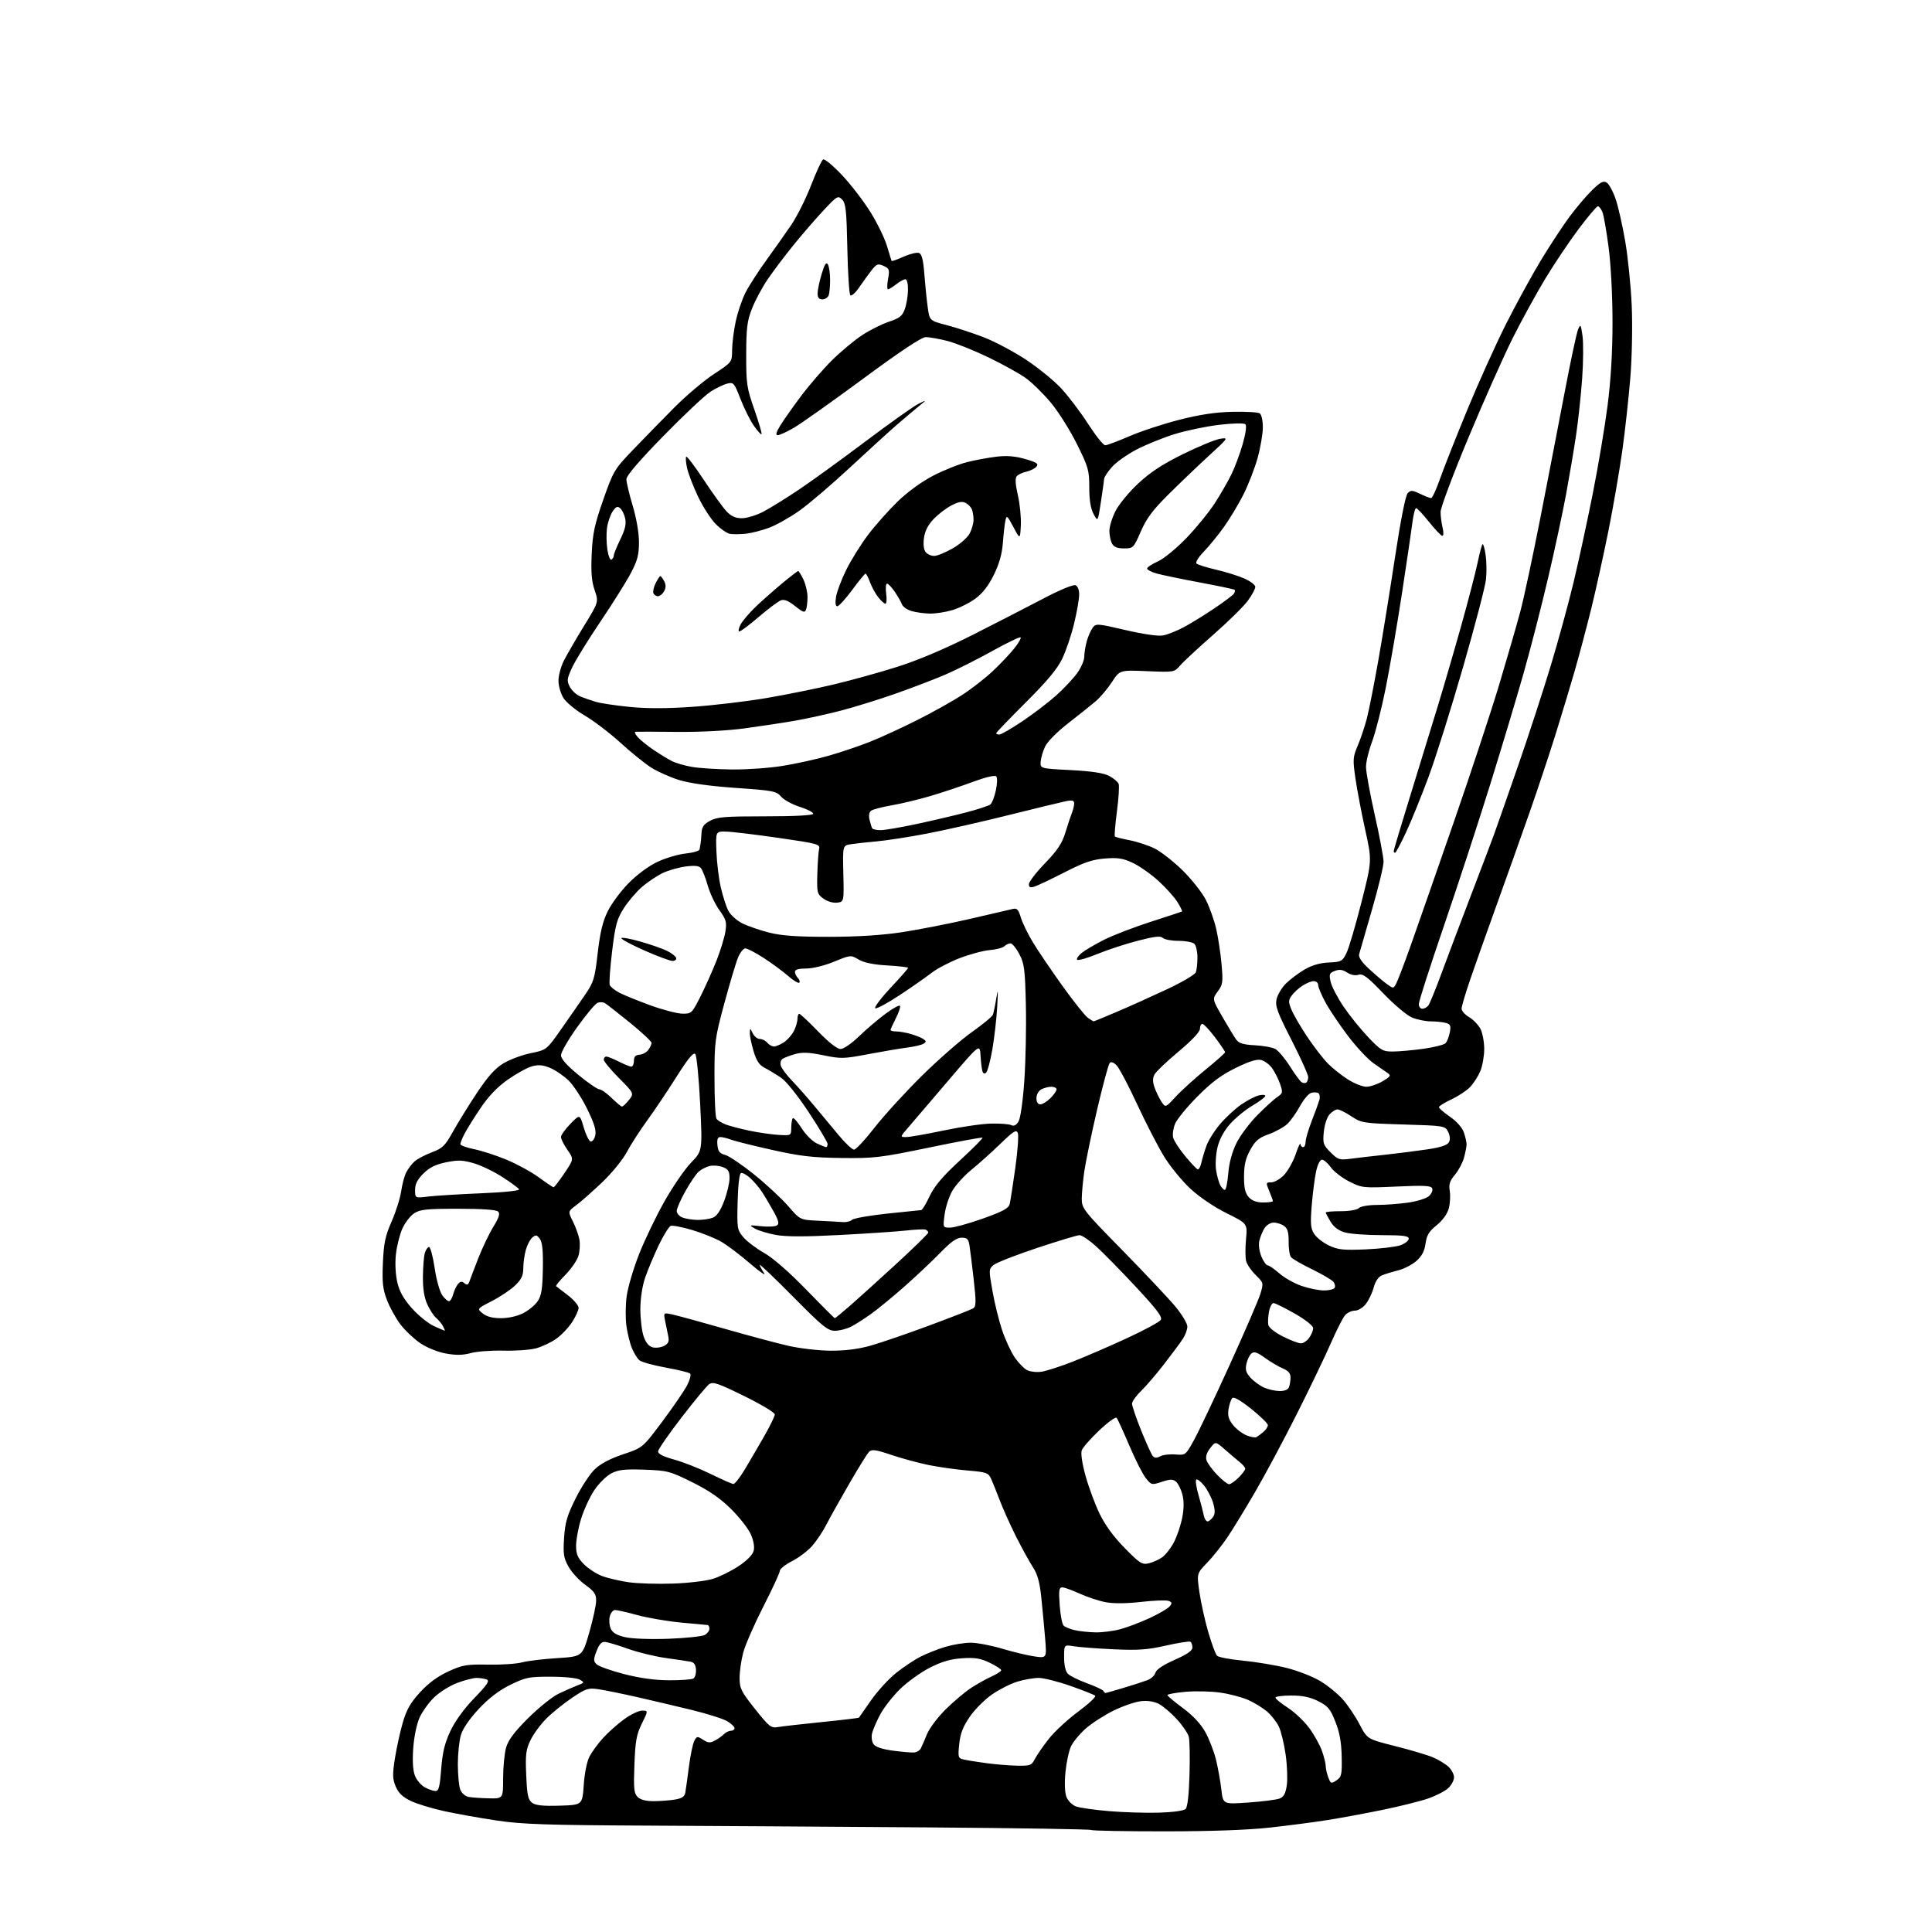<?xml version="1.0" encoding="UTF-8" standalone="no"?>
<svg 
  version="1.1" 
  xmlns="http://www.w3.org/2000/svg" 
  xmlns:xlink="http://www.w3.org/1999/xlink" 
  xmlns:svg="http://www.w3.org/2000/svg"
  xmlns:rdf="http://www.w3.org/1999/02/22-rdf-syntax-ns#"
  xmlns:cc="http://creativecommons.org/ns#"
  xmlns:dc="http://purl.org/dc/elements/1.1/"
  viewBox="0 0 768 768"
  width="768"
  height="768"
>
<style>svg {background-color: white; }</style>"
<path stroke="none" fill="black" fill-rule="evenodd" d="M462.92,727.99C447.20,728.00 434.09,727.75 433.78,727.45C433.48,727.15 404.27,726.68 368.87,726.42C333.46,726.16 283.12,725.84 257.00,725.71C217.38,725.52 207.51,725.19 197.50,723.69C190.90,722.71 181.49,721.03 176.58,719.96C171.68,718.89 165.66,717.05 163.22,715.86C160.02,714.32 158.36,712.71 157.29,710.14C156.03,707.13 155.98,705.38 156.98,699.03C157.63,694.89 159.03,688.50 160.09,684.82C161.58,679.65 163.13,676.93 166.96,672.73C170.31,669.07 173.96,666.38 178.21,664.43C183.87,661.84 185.45,661.56 194.00,661.72C199.22,661.82 205.30,661.41 207.50,660.82C209.70,660.23 216.00,659.47 221.50,659.13C231.49,658.50 231.49,658.50 234.23,649.00C235.73,643.77 236.97,638.07 236.98,636.31C237.00,633.69 236.23,632.57 232.65,630.00C230.26,628.28 227.27,625.05 226.02,622.83C224.06,619.34 223.82,617.77 224.23,611.36C224.62,605.25 225.43,602.48 228.78,595.72C231.03,591.20 234.44,585.98 236.37,584.11C238.70,581.86 242.49,579.85 247.69,578.11C255.50,575.50 255.50,575.50 263.34,565.00C267.65,559.23 272.07,552.76 273.17,550.63C274.26,548.50 274.79,546.42 274.33,546.00C273.87,545.58 269.50,544.51 264.61,543.63C259.72,542.74 255.04,541.45 254.21,540.76C253.37,540.07 252.03,537.92 251.23,536.00C250.42,534.08 249.42,530.02 249.00,527.00C248.59,523.98 248.64,518.64 249.13,515.15C249.62,511.65 251.81,504.23 254.00,498.65C256.19,493.07 260.72,483.63 264.07,477.68C267.42,471.74 272.20,464.76 274.70,462.18C279.24,457.50 279.24,457.50 278.32,438.75C277.81,428.36 276.93,419.53 276.35,418.95C275.62,418.22 273.35,421.01 268.90,428.07C265.38,433.65 260.16,441.44 257.29,445.36C254.43,449.29 250.76,454.98 249.15,458.00C247.53,461.03 243.12,466.43 239.35,470.01C235.58,473.59 230.98,477.65 229.12,479.04C225.74,481.57 225.74,481.57 227.73,485.54C228.82,487.72 229.98,490.92 230.31,492.66C230.64,494.39 230.49,497.30 229.97,499.11C229.45,500.92 227.14,504.32 224.83,506.68C222.51,509.03 220.82,511.11 221.06,511.29C221.30,511.47 223.41,513.09 225.75,514.89C228.09,516.69 230.00,518.94 230.00,519.88C230.00,520.83 228.84,523.38 227.43,525.55C226.02,527.72 223.20,530.69 221.16,532.15C219.13,533.61 215.51,535.32 213.13,535.97C210.74,536.61 204.90,537.03 200.15,536.90C195.39,536.78 189.54,537.21 187.14,537.87C183.94,538.74 181.27,538.78 177.14,538.02C173.85,537.41 169.63,535.69 167.00,533.89C164.53,532.20 161.00,528.85 159.17,526.46C157.35,524.06 154.94,519.72 153.83,516.80C152.16,512.44 151.87,509.81 152.21,502.00C152.55,494.14 153.15,491.29 155.70,485.50C157.39,481.65 159.09,476.26 159.48,473.51C159.87,470.77 160.78,467.39 161.49,466.01C162.21,464.63 163.69,462.68 164.79,461.69C165.88,460.70 168.97,459.07 171.64,458.07C175.93,456.46 176.92,455.50 180.04,449.87C181.99,446.37 186.26,439.45 189.54,434.51C193.85,428.01 196.76,424.75 200.05,422.74C202.56,421.21 207.46,419.37 210.95,418.66C217.29,417.37 217.29,417.37 223.20,408.93C226.46,404.30 230.74,398.12 232.73,395.21C236.00,390.41 236.45,388.90 237.60,378.85C238.53,370.74 239.58,366.32 241.56,362.30C243.03,359.27 246.78,354.22 249.87,351.08C253.22,347.67 257.87,344.23 261.37,342.59C264.59,341.07 269.66,339.58 272.62,339.28C275.58,338.97 278.05,338.22 278.12,337.61C278.18,337.00 278.34,336.05 278.46,335.50C278.59,334.95 278.76,333.05 278.85,331.28C278.97,328.75 279.70,327.67 282.25,326.28C285.04,324.75 288.18,324.50 304.24,324.50C315.90,324.50 323.08,324.12 323.24,323.50C323.38,322.95 321.02,321.72 318.00,320.76C314.98,319.80 311.60,317.96 310.50,316.67C308.64,314.49 307.35,314.24 292.49,313.21C282.16,312.48 274.19,311.37 269.99,310.08C266.42,308.97 261.43,306.76 258.89,305.15C256.36,303.54 250.83,299.07 246.60,295.22C242.38,291.37 235.99,286.51 232.42,284.42C228.83,282.32 225.05,279.20 223.96,277.44C222.88,275.69 222.00,272.61 222.00,270.59C222.00,268.57 222.95,265.03 224.11,262.71C225.27,260.39 228.86,254.18 232.10,248.91C237.99,239.31 237.99,239.31 236.38,234.60C235.18,231.09 234.88,227.41 235.21,220.19C235.58,212.09 236.33,208.56 239.80,198.66C243.83,187.18 244.19,186.57 251.73,178.71C256.00,174.26 263.32,166.76 268.00,162.05C272.68,157.34 279.76,151.34 283.75,148.72C291.00,143.96 291.00,143.96 291.02,139.23C291.03,136.63 291.67,131.52 292.44,127.87C293.21,124.22 294.96,119.05 296.32,116.37C297.67,113.69 301.40,107.90 304.59,103.50C307.78,99.10 312.25,92.77 314.52,89.43C316.80,86.09 320.34,79.01 322.40,73.69C324.46,68.38 326.61,63.74 327.19,63.38C327.76,63.03 331.15,65.83 334.72,69.62C338.28,73.40 343.42,80.10 346.14,84.50C348.85,88.90 351.79,94.97 352.66,98.00C353.53,101.03 354.35,103.62 354.47,103.76C354.59,103.91 356.74,103.12 359.25,102.01C361.76,100.90 364.49,100.25 365.33,100.57C366.42,100.99 367.01,103.29 367.43,108.83C367.75,113.05 368.35,118.97 368.76,121.98C369.50,127.46 369.50,127.46 376.28,129.23C380.01,130.20 386.65,132.38 391.04,134.07C395.42,135.76 402.94,139.75 407.75,142.92C412.56,146.09 418.84,151.19 421.70,154.23C424.56,157.28 429.40,163.65 432.46,168.39C435.51,173.12 438.60,177.00 439.33,177.00C440.05,177.00 444.39,175.38 448.97,173.40C453.54,171.41 462.51,168.47 468.89,166.85C477.06,164.77 483.32,163.84 490.00,163.70C495.23,163.59 500.06,163.86 500.75,164.31C501.46,164.77 502.00,167.16 502.00,169.83C502.00,172.42 501.07,177.88 499.94,181.97C498.81,186.05 496.29,192.57 494.35,196.45C492.40,200.33 488.88,206.20 486.52,209.50C484.16,212.80 480.54,217.22 478.49,219.33C476.39,221.48 475.14,223.53 475.63,224.01C476.11,224.48 479.61,225.58 483.40,226.45C487.20,227.33 492.26,228.91 494.65,229.97C497.04,231.02 499.00,232.52 499.00,233.29C499.00,234.07 497.68,236.52 496.07,238.75C494.46,240.97 488.27,247.07 482.32,252.29C476.37,257.51 470.44,263.01 469.15,264.52C466.80,267.24 466.77,267.25 455.95,266.80C445.11,266.35 445.11,266.35 442.04,271.08C440.36,273.68 437.49,277.09 435.67,278.66C433.85,280.22 428.92,284.17 424.71,287.43C420.32,290.83 416.37,294.80 415.46,296.73C414.58,298.58 413.78,301.31 413.68,302.79C413.50,305.50 413.50,305.50 425.55,306.12C433.87,306.55 438.60,307.26 440.85,308.42C442.64,309.35 444.36,310.77 444.67,311.59C444.99,312.41 444.68,317.36 443.99,322.58C443.30,327.80 442.94,332.27 443.19,332.53C443.45,332.78 446.05,333.44 448.97,333.99C451.89,334.55 456.36,336.01 458.89,337.24C461.43,338.48 466.47,342.42 470.11,346.00C473.74,349.58 477.91,354.87 479.37,357.75C480.83,360.63 482.67,365.80 483.46,369.24C484.25,372.68 485.21,379.01 485.59,383.31C486.22,390.42 486.09,391.39 484.07,394.12C481.85,397.13 481.85,397.13 485.98,404.31C488.25,408.27 490.73,412.33 491.49,413.35C492.51,414.72 494.44,415.29 498.83,415.51C502.11,415.68 505.76,416.34 506.95,416.97C508.13,417.61 510.73,420.69 512.72,423.81C514.70,426.94 516.80,429.81 517.37,430.18C517.94,430.56 518.76,430.65 519.20,430.38C519.64,430.10 520.02,429.12 520.04,428.19C520.06,427.26 517.08,420.63 513.41,413.46C507.75,402.38 506.85,399.94 507.45,397.21C507.84,395.44 509.51,392.64 511.16,390.99C512.82,389.34 516.14,386.83 518.55,385.42C521.48,383.70 524.68,382.77 528.21,382.61C533.14,382.39 533.62,382.14 535.21,378.94C536.15,377.05 538.83,367.99 541.16,358.80C545.41,342.11 545.41,342.11 542.68,329.80C541.19,323.04 539.44,313.85 538.80,309.39C537.72,301.89 537.79,300.91 539.73,296.39C540.88,293.70 542.52,288.80 543.37,285.50C544.21,282.20 546.26,271.85 547.91,262.50C549.56,253.15 552.54,234.70 554.54,221.50C556.76,206.86 558.72,196.94 559.57,196.06C560.78,194.80 561.42,194.83 564.51,196.31C566.47,197.24 568.44,198.00 568.90,198.00C569.36,198.00 570.97,194.51 572.46,190.25C573.96,185.99 578.81,173.72 583.23,163.00C587.65,152.28 594.58,136.92 598.63,128.88C602.69,120.83 608.97,109.36 612.59,103.38C616.22,97.39 621.36,89.58 624.02,86.00C626.68,82.42 630.70,77.71 632.95,75.52C636.23,72.34 637.38,71.75 638.70,72.58C639.61,73.16 641.19,76.07 642.22,79.06C643.25,82.05 644.97,89.61 646.04,95.86C647.12,102.10 648.28,113.58 648.63,121.36C648.98,129.39 648.75,141.76 648.09,150.00C647.45,157.97 646.02,171.03 644.91,179.00C643.79,186.97 641.31,201.38 639.38,211.00C637.45,220.62 634.35,234.63 632.50,242.13C630.64,249.63 627.71,260.65 625.99,266.63C624.26,272.61 620.89,283.80 618.49,291.50C616.09,299.20 611.46,313.15 608.19,322.50C604.91,331.85 598.99,348.50 595.02,359.50C591.05,370.50 586.27,383.98 584.40,389.45C582.53,394.92 581.00,400.11 581.00,400.98C581.00,401.85 582.35,403.37 584.01,404.34C585.66,405.32 587.68,407.42 588.51,409.01C589.33,410.60 590.00,414.19 590.00,416.98C590.00,419.78 589.30,423.74 588.45,425.78C587.59,427.83 585.77,430.67 584.40,432.10C583.04,433.53 579.68,435.74 576.96,437.02C574.23,438.30 572.00,439.69 572.00,440.12C572.00,440.55 573.98,442.26 576.39,443.93C579.02,445.73 581.23,448.23 581.89,450.12C582.50,451.87 583.00,454.02 582.99,454.90C582.99,455.78 582.52,458.17 581.96,460.22C581.39,462.26 579.76,465.32 578.34,467.01C576.28,469.45 575.87,470.79 576.31,473.50C576.61,475.38 576.42,478.51 575.89,480.45C575.29,482.60 573.42,485.18 571.08,487.06C568.05,489.49 567.13,491.02 566.68,494.32C566.29,497.27 565.24,499.29 563.10,501.20C561.44,502.69 558.15,504.39 555.79,504.99C553.43,505.58 550.51,506.48 549.30,506.99C547.92,507.57 546.71,509.37 546.05,511.82C545.47,513.98 544.06,516.92 542.92,518.37C541.77,519.83 539.85,521.00 538.58,521.00C537.33,521.00 535.60,521.79 534.74,522.75C533.87,523.71 531.29,528.77 529.01,534.00C526.72,539.23 520.67,551.83 515.55,562.00C510.44,572.17 502.98,586.12 498.98,593.00C494.98,599.88 489.96,608.08 487.82,611.24C485.69,614.40 482.09,618.90 479.83,621.24C475.72,625.50 475.72,625.50 476.80,633.00C477.40,637.12 478.98,644.24 480.31,648.82C481.65,653.40 483.21,657.61 483.79,658.19C484.37,658.77 489.04,659.65 494.17,660.14C499.30,660.64 507.08,661.94 511.46,663.03C515.84,664.12 521.85,666.47 524.83,668.25C527.81,670.04 531.87,673.36 533.87,675.64C535.87,677.91 538.85,682.37 540.50,685.54C543.50,691.30 543.50,691.30 554.50,694.08C560.55,695.60 567.30,697.60 569.50,698.52C571.70,699.44 574.51,701.13 575.75,702.27C576.99,703.41 578.00,705.32 578.00,706.50C578.00,707.68 576.97,709.62 575.70,710.81C574.44,712.00 570.82,713.86 567.65,714.95C564.49,716.03 556.41,718.05 549.70,719.43C542.99,720.81 533.23,722.62 528.00,723.45C522.77,724.29 512.42,725.65 505.00,726.47C496.14,727.46 481.67,727.98 462.92,727.99zM460.81,720.56C466.29,720.39 470.62,719.78 471.31,719.09C472.06,718.34 472.63,713.27 472.85,705.43C473.05,698.57 472.92,691.82 472.57,690.42C472.22,689.02 470.06,685.85 467.77,683.36C465.48,680.88 462.27,678.16 460.64,677.31C458.76,676.34 456.13,675.95 453.49,676.25C451.20,676.51 446.31,678.20 442.62,680.01C438.94,681.83 433.98,685.03 431.59,687.13C429.21,689.23 426.57,692.42 425.73,694.22C424.89,696.03 423.90,700.65 423.53,704.50C423.12,708.72 423.27,712.60 423.91,714.27C424.49,715.79 426.18,717.50 427.66,718.06C429.15,718.63 435.12,719.48 440.93,719.96C446.74,720.45 455.69,720.71 460.81,720.56zM222.49,717.78C231.50,717.50 231.50,717.50 232.05,709.50C232.38,704.79 233.33,700.14 234.36,698.19C235.32,696.37 237.72,693.11 239.67,690.94C241.63,688.77 245.38,685.42 248.00,683.50C250.62,681.57 253.88,680.00 255.23,680.00C257.69,680.00 257.69,680.00 255.16,685.13C253.02,689.45 252.55,692.02 252.19,701.44C251.83,710.98 252.01,712.87 253.45,714.31C254.56,715.42 256.75,716.00 259.82,715.99C262.39,715.98 266.19,715.70 268.26,715.36C271.05,714.90 272.13,714.18 272.41,712.62C272.63,711.45 273.28,706.79 273.86,702.26C274.45,697.72 275.41,693.11 276.00,692.01C277.00,690.14 277.23,690.11 279.47,691.57C281.44,692.86 282.28,692.92 284.16,691.91C285.43,691.24 287.06,690.08 287.80,689.34C288.54,688.60 289.79,688.00 290.57,688.00C291.36,688.00 292.00,687.54 292.00,686.99C292.00,686.43 290.71,685.19 289.13,684.23C287.55,683.27 281.14,681.24 274.88,679.71C268.62,678.19 258.77,675.87 253.00,674.56C247.22,673.25 240.47,671.88 237.98,671.51C233.84,670.90 232.96,671.18 227.48,674.85C224.19,677.06 219.60,680.75 217.28,683.06C214.95,685.37 212.09,689.25 210.91,691.69C209.06,695.51 208.82,697.41 209.18,705.68C209.53,713.68 209.92,715.47 211.54,716.65C212.95,717.68 215.92,717.99 222.49,717.78zM496.27,716.53C501.82,716.14 507.37,715.43 508.61,714.96C510.29,714.32 511.03,713.01 511.51,709.76C511.87,707.37 511.68,701.90 511.08,697.60C510.48,693.30 509.26,688.25 508.38,686.38C507.49,684.51 505.35,681.79 503.63,680.33C501.91,678.87 498.54,676.81 496.15,675.75C493.76,674.69 488.81,673.38 485.15,672.85C481.49,672.31 475.24,672.17 471.25,672.52C467.26,672.88 464.03,673.47 464.07,673.84C464.11,674.20 466.88,676.52 470.23,679.00C474.19,681.92 477.31,685.25 479.12,688.50C480.66,691.26 482.57,696.21 483.38,699.50C484.19,702.80 485.14,708.14 485.51,711.37C486.17,717.25 486.17,717.25 496.27,716.53zM194.25,714.86C200.00,715.00 200.00,715.00 200.00,706.87C200.00,702.39 200.54,696.88 201.20,694.62C202.06,691.66 204.52,688.39 209.95,682.99C214.10,678.85 219.53,674.49 222.00,673.30C224.47,672.10 227.85,670.62 229.50,669.99C232.35,668.91 232.40,668.80 230.50,667.70C229.37,667.04 224.38,666.52 218.98,666.52C210.24,666.50 208.92,666.77 202.84,669.76C198.33,671.98 194.32,675.04 190.32,679.32C186.69,683.20 183.97,687.16 183.22,689.67C182.55,691.90 182.00,697.14 182.00,701.30C182.00,705.46 182.43,709.99 182.95,711.36C183.47,712.75 184.91,714.04 186.20,714.29C187.46,714.53 191.09,714.79 194.25,714.86zM173.10,711.96C174.40,711.99 174.83,710.36 175.38,703.25C175.89,696.62 176.77,692.96 179.01,688.17C180.87,684.19 184.41,679.31 188.53,675.04C193.71,669.68 194.75,668.12 193.46,667.62C192.57,667.28 190.77,667.00 189.46,667.00C188.15,667.00 184.69,667.89 181.78,668.98C178.86,670.07 174.72,672.66 172.58,674.73C170.44,676.80 167.81,680.47 166.74,682.88C165.62,685.39 164.56,690.59 164.26,695.08C163.90,700.30 164.15,703.94 165.00,706.00C165.70,707.69 167.45,709.72 168.89,710.50C170.32,711.28 172.22,711.94 173.10,711.96zM531.27,707.72C533.29,706.35 533.49,705.46 533.34,698.27C533.23,692.59 532.52,688.66 530.84,684.42C528.83,679.32 527.88,678.19 524.04,676.25C520.82,674.63 517.82,674.00 513.29,674.00C509.83,674.00 507.00,674.37 507.00,674.83C507.00,675.29 509.22,677.10 511.94,678.86C514.65,680.62 518.48,684.25 520.44,686.92C522.41,689.60 524.69,693.69 525.51,696.02C526.33,698.35 527.00,701.07 527.00,702.06C527.00,703.06 527.46,705.07 528.02,706.55C528.97,709.06 529.17,709.13 531.27,707.72zM404.22,701.88C409.55,701.99 410.05,701.80 411.41,699.17C412.22,697.61 414.73,694.00 416.98,691.14C419.24,688.29 424.48,683.44 428.63,680.37C432.79,677.30 435.81,674.46 435.34,674.06C434.88,673.65 430.44,671.90 425.48,670.16C420.52,668.42 414.85,667.00 412.89,667.00C410.93,667.00 407.14,667.65 404.48,668.46C401.82,669.26 397.28,671.54 394.40,673.53C391.51,675.52 387.51,679.51 385.52,682.41C382.79,686.37 381.75,689.07 381.31,693.29C380.76,698.59 380.86,698.92 383.12,699.44C384.43,699.75 388.43,700.39 392.00,700.87C395.57,701.36 401.08,701.81 404.22,701.88zM363.40,696.64C364.44,696.56 365.63,695.83 366.05,695.00C366.46,694.17 367.58,691.61 368.53,689.29C369.49,686.97 372.80,682.58 375.89,679.52C378.98,676.47 383.48,672.67 385.87,671.08C388.27,669.50 391.98,667.41 394.11,666.45C396.25,665.48 398.00,664.35 398.00,663.94C398.00,663.52 395.95,662.19 393.45,660.98C389.82,659.22 387.62,658.85 382.57,659.18C377.93,659.47 374.48,660.47 369.67,662.91C366.05,664.75 360.71,668.58 357.80,671.43C354.88,674.28 351.32,678.84 349.88,681.56C348.43,684.28 346.98,687.66 346.65,689.09C346.31,690.54 346.59,692.42 347.28,693.37C348.08,694.47 350.83,695.37 355.01,695.92C358.58,696.40 362.35,696.72 363.40,696.64zM309.38,686.51C311.10,686.22 318.97,685.33 326.88,684.53C334.79,683.73 341.34,682.94 341.44,682.79C341.54,682.63 343.72,679.51 346.29,675.85C348.85,672.20 353.33,667.31 356.23,665.00C359.13,662.69 363.52,659.76 366.00,658.51C368.48,657.25 372.94,655.50 375.93,654.61C378.92,653.73 383.40,653.00 385.88,653.00C388.36,653.00 394.02,654.08 398.45,655.40C402.88,656.72 408.66,658.10 411.30,658.47C416.10,659.14 416.10,659.14 415.46,651.32C415.11,647.02 414.42,639.72 413.94,635.09C413.29,628.89 412.41,625.71 410.62,623.00C409.28,620.97 406.28,615.53 403.95,610.91C401.63,606.28 398.71,599.80 397.46,596.50C396.21,593.20 394.65,589.32 393.99,587.87C392.88,585.44 392.16,585.19 384.64,584.55C380.16,584.17 373.23,583.20 369.23,582.39C365.24,581.58 358.55,579.76 354.37,578.36C348.00,576.22 346.55,576.03 345.44,577.15C344.71,577.89 341.12,583.67 337.47,590.00C333.81,596.33 329.73,603.62 328.41,606.21C327.09,608.81 324.58,612.55 322.84,614.53C321.10,616.51 317.50,619.23 314.84,620.58C312.18,621.93 310.00,623.66 310.00,624.42C310.00,625.18 307.04,631.59 303.43,638.65C299.82,645.72 296.22,653.96 295.43,656.96C294.64,659.96 294.00,664.49 294.00,667.03C294.00,671.17 294.63,672.42 300.13,679.34C305.84,686.52 306.47,687.01 309.38,686.51zM439.45,673.00C439.64,673.00 442.87,672.08 446.64,670.95C450.42,669.82 454.69,668.43 456.15,667.87C457.61,667.30 459.04,665.97 459.32,664.90C459.64,663.67 462.39,661.83 466.91,659.83C471.89,657.63 474.00,656.17 474.00,654.91C474.00,653.92 473.64,652.90 473.20,652.62C472.76,652.35 468.37,653.04 463.45,654.15C456.08,655.82 452.38,656.07 442.50,655.61C435.90,655.30 428.81,654.76 426.75,654.41C423.00,653.78 423.00,653.78 423.00,658.82C423.00,662.00 423.56,664.42 424.53,665.39C425.37,666.23 428.76,667.90 432.06,669.10C435.36,670.31 438.30,671.68 438.59,672.15C438.88,672.62 439.27,673.00 439.45,673.00zM266.00,667.94C270.68,667.95 275.02,667.64 275.66,667.23C276.30,666.83 276.75,665.24 276.66,663.70C276.55,661.78 275.88,660.80 274.50,660.55C273.40,660.34 268.99,659.69 264.69,659.09C260.40,658.50 253.65,656.85 249.69,655.44C245.74,654.03 241.63,652.80 240.56,652.69C239.16,652.55 238.21,653.56 237.15,656.31C235.87,659.63 235.87,660.30 237.14,661.57C237.93,662.36 242.84,664.12 248.04,665.46C254.35,667.09 260.33,667.91 266.00,667.94zM265.86,651.43C272.65,651.17 279.06,650.50 280.11,649.94C281.15,649.39 282.00,648.27 282.00,647.46C282.00,646.66 281.66,645.99 281.25,645.97C280.84,645.96 276.03,645.51 270.56,644.98C265.09,644.45 257.32,643.11 253.29,642.01C249.27,640.90 245.32,640.00 244.51,640.00C243.70,640.00 242.75,641.16 242.39,642.57C242.04,643.99 242.22,646.18 242.80,647.45C243.55,649.10 245.22,650.06 248.67,650.83C251.43,651.44 258.79,651.70 265.86,651.43zM435.50,648.89C438.25,648.94 442.75,648.35 445.50,647.59C448.25,646.84 453.46,644.85 457.07,643.18C460.68,641.51 464.22,639.44 464.93,638.58C466.01,637.28 465.95,636.92 464.54,636.38C463.62,636.02 458.72,636.20 453.66,636.78C447.84,637.44 442.65,637.49 439.57,636.91C436.88,636.41 432.22,634.88 429.22,633.50C426.22,632.13 423.08,631.00 422.24,631.00C420.99,631.00 420.82,632.20 421.24,638.07C421.52,641.96 422.21,645.61 422.78,646.18C423.35,646.75 425.32,647.57 427.16,648.00C429.00,648.44 432.75,648.84 435.50,648.89zM267.50,629.50C273.55,629.30 280.69,628.45 283.37,627.62C286.05,626.80 290.65,624.52 293.60,622.56C296.96,620.33 299.20,618.05 299.60,616.44C300.00,614.85 299.56,612.34 298.42,609.83C297.42,607.61 293.90,603.11 290.59,599.83C286.32,595.60 281.87,592.53 275.20,589.22C266.28,584.80 265.33,584.55 256.16,584.22C248.33,583.95 245.84,584.23 243.00,585.69C241.07,586.69 238.04,589.68 236.26,592.35C234.48,595.01 232.12,600.12 231.01,603.70C229.90,607.28 229.00,612.10 229.00,614.42C229.00,617.76 229.63,619.26 232.06,621.75C233.74,623.47 237.01,625.60 239.31,626.48C241.61,627.35 246.43,628.48 250.00,628.98C253.57,629.48 261.45,629.71 267.50,629.50zM456.59,621.46C458.19,621.10 460.62,620.01 461.99,619.05C463.37,618.08 465.50,615.31 466.73,612.90C467.97,610.48 469.44,606.07 469.99,603.11C470.67,599.49 470.67,596.49 469.99,593.98C469.44,591.92 468.30,589.66 467.46,588.97C466.23,587.94 465.15,587.96 461.84,589.05C457.83,590.38 457.69,590.34 455.47,587.56C454.22,585.99 451.27,580.17 448.91,574.61C446.55,569.05 444.29,564.10 443.88,563.62C443.47,563.13 440.35,565.38 436.95,568.62C433.55,571.85 430.43,575.40 430.02,576.50C429.57,577.70 430.16,581.73 431.48,586.53C432.70,590.95 435.18,597.69 437.00,601.51C439.21,606.13 442.55,610.73 447.00,615.28C453.02,621.43 453.98,622.05 456.59,621.46zM480.22,604.76C480.84,604.55 481.81,603.66 482.36,602.78C483.05,601.69 483.00,599.97 482.20,597.34C481.56,595.23 479.94,592.15 478.61,590.50C477.27,588.85 475.88,587.80 475.51,588.16C475.14,588.53 475.54,591.23 476.39,594.16C477.23,597.10 478.19,600.77 478.50,602.32C478.82,603.87 479.59,604.97 480.22,604.76zM291.52,589.92C292.08,589.96 294.09,587.41 295.99,584.25C297.89,581.09 301.37,575.14 303.72,571.02C306.08,566.91 308.00,562.96 308.00,562.25C308.00,561.53 302.53,558.25 295.84,554.96C285.44,549.85 283.41,549.16 281.90,550.24C280.93,550.93 275.99,556.89 270.92,563.47C265.85,570.05 261.66,576.11 261.60,576.93C261.53,577.94 263.56,578.98 267.95,580.19C271.50,581.16 278.03,583.73 282.45,585.90C286.88,588.07 290.96,589.88 291.52,589.92zM488.57,590.00C489.20,590.00 490.91,588.81 492.36,587.36C493.81,585.91 495.00,584.33 495.00,583.85C495.00,583.37 494.03,582.20 492.84,581.24C491.66,580.28 489.00,578.02 486.94,576.22C483.19,572.94 483.19,572.94 481.08,575.63C479.71,577.37 479.18,579.05 479.59,580.41C479.94,581.56 481.83,584.19 483.81,586.25C485.79,588.31 487.93,590.00 488.57,590.00zM461.19,578.90C462.27,578.32 464.99,577.99 467.23,578.17C471.28,578.50 471.32,578.47 474.69,572.33C476.56,568.94 482.97,555.44 488.93,542.33C494.89,529.23 500.35,516.58 501.05,514.23C502.31,510.03 502.27,509.89 499.15,506.84C497.40,505.13 495.69,502.62 495.35,501.26C495.01,499.90 494.99,496.00 495.31,492.59C495.89,486.39 495.89,486.39 487.58,482.27C482.65,479.82 476.80,475.86 473.16,472.49C469.80,469.37 465.05,463.55 462.62,459.54C460.19,455.53 455.41,446.24 451.99,438.88C448.58,431.52 444.94,424.62 443.90,423.54C442.72,422.31 441.69,421.94 441.12,422.54C440.63,423.07 438.39,431.38 436.14,441.00C433.90,450.62 431.61,461.65 431.05,465.50C430.49,469.35 430.03,474.30 430.02,476.51C430.00,480.35 430.68,481.21 446.17,497.01C455.06,506.08 464.51,516.11 467.17,519.30C469.82,522.49 472.00,526.09 471.99,527.30C471.99,528.51 471.20,530.69 470.24,532.15C469.29,533.61 465.95,538.11 462.83,542.15C459.71,546.19 455.55,551.05 453.58,552.95C451.61,554.84 450.00,557.12 450.00,558.00C450.00,558.89 451.62,563.64 453.60,568.56C455.58,573.48 457.65,578.05 458.20,578.73C458.94,579.63 459.74,579.67 461.19,578.90zM499.49,571.26C500.05,570.95 501.29,570.02 502.25,569.19C503.21,568.37 504.00,567.17 504.00,566.52C504.00,565.88 501.03,562.98 497.41,560.07C493.28,556.77 490.46,555.14 489.87,555.73C489.35,556.25 488.68,558.21 488.37,560.09C487.95,562.68 488.36,564.19 490.07,566.37C491.32,567.95 493.71,569.82 495.41,570.53C497.10,571.24 498.93,571.57 499.49,571.26zM508.64,552.96C510.61,552.99 512.01,552.41 512.39,551.42C512.73,550.55 513.00,548.80 513.00,547.54C513.00,545.92 512.10,544.87 509.96,543.98C508.29,543.29 505.10,541.41 502.88,539.80C499.77,537.55 498.54,537.14 497.49,538.01C496.74,538.63 495.83,540.49 495.47,542.15C494.95,544.51 495.32,545.72 497.15,547.71C498.44,549.11 500.85,550.86 502.50,551.59C504.15,552.32 506.91,552.94 508.64,552.96zM413.97,545.29C415.91,545.00 421.55,543.19 426.50,541.25C431.45,539.31 441.12,535.13 447.99,531.95C454.86,528.78 460.91,525.50 461.43,524.68C462.16,523.53 459.86,520.49 451.46,511.48C445.45,505.04 438.35,497.80 435.66,495.39C432.98,492.97 430.05,491.00 429.14,491.00C428.24,491.00 420.65,493.29 412.27,496.08C403.88,498.87 396.12,501.91 395.00,502.83C393.03,504.46 393.02,504.72 394.53,513.26C395.38,518.08 397.11,525.08 398.37,528.82C399.64,532.57 401.87,537.38 403.32,539.52C404.77,541.66 406.97,543.95 408.20,544.61C409.43,545.26 412.03,545.57 413.97,545.29zM330.02,536.92C335.73,536.97 340.95,536.33 345.84,534.98C349.86,533.86 360.43,530.25 369.32,526.94C378.22,523.64 386.12,520.55 386.88,520.08C388.02,519.37 388.06,517.51 387.09,508.86C386.44,503.16 385.69,497.04 385.41,495.25C384.99,492.53 384.48,492.00 382.25,492.00C380.33,492.00 378.02,493.62 373.86,497.90C370.71,501.14 364.39,507.11 359.81,511.16C355.24,515.21 349.25,520.15 346.50,522.13C343.75,524.12 340.06,526.47 338.30,527.37C336.54,528.27 333.65,529.00 331.88,529.00C329.06,529.00 326.95,527.28 315.33,515.53C308.00,508.12 302.00,502.39 302.00,502.80C302.00,503.22 302.77,504.67 303.71,506.03C304.66,507.39 302.17,505.70 298.19,502.28C294.21,498.85 289.05,494.95 286.72,493.61C284.40,492.26 279.23,490.18 275.24,488.98C271.24,487.78 267.37,487.03 266.63,487.31C265.89,487.59 263.71,491.13 261.78,495.16C259.86,499.20 257.44,504.98 256.42,508.00C255.30,511.30 254.55,516.30 254.55,520.50C254.56,524.35 255.14,529.19 255.86,531.25C256.72,533.75 257.93,535.20 259.48,535.59C260.77,535.91 262.80,535.64 264.01,535.00C265.70,534.09 266.07,533.22 265.64,531.16C265.33,529.70 264.77,526.99 264.41,525.14C263.74,521.78 263.74,521.78 267.12,522.49C268.98,522.87 278.38,525.44 288.00,528.19C297.62,530.95 309.10,534.01 313.50,535.01C317.90,536.01 325.33,536.87 330.02,536.92zM517.12,534.00C518.09,534.00 519.59,533.00 520.44,531.78C521.30,530.56 522.00,528.84 522.00,527.96C522.00,527.02 518.98,524.63 514.70,522.18C510.68,519.88 506.88,518.00 506.24,518.00C505.61,518.00 504.80,519.53 504.45,521.40C504.10,523.27 503.97,525.63 504.16,526.65C504.35,527.71 506.81,529.67 509.93,531.25C512.92,532.76 516.15,534.00 517.12,534.00zM176.79,528.98C176.94,528.99 176.63,528.18 176.09,527.17C175.55,526.16 174.34,524.70 173.40,523.92C172.45,523.14 170.86,520.70 169.86,518.50C168.62,515.77 168.07,512.28 168.12,507.50C168.16,503.65 168.49,499.46 168.85,498.19C169.21,496.92 169.95,495.80 170.50,495.69C171.05,495.59 172.07,499.32 172.77,504.00C173.50,508.90 174.82,513.56 175.88,515.00C176.89,516.38 178.12,517.38 178.61,517.23C179.10,517.08 179.81,515.82 180.18,514.42C180.55,513.02 181.40,511.22 182.06,510.42C182.97,509.33 183.60,509.25 184.62,510.10C185.67,510.97 186.12,510.80 186.62,509.36C186.98,508.34 188.59,504.12 190.20,500.00C191.82,495.88 194.49,490.30 196.14,487.62C198.36,484.01 198.85,482.45 198.02,481.62C197.29,480.89 191.70,480.50 182.15,480.50C169.54,480.50 167.01,480.76 164.61,482.33C163.07,483.34 160.95,486.11 159.90,488.49C158.85,490.87 157.71,495.50 157.36,498.78C156.99,502.32 157.24,506.84 157.97,509.88C158.85,513.55 160.52,516.47 163.83,520.16C166.37,522.99 170.27,526.12 172.48,527.13C174.69,528.13 176.63,528.97 176.79,528.98zM199.15,524.00C202.09,524.00 205.65,523.20 207.96,522.02C210.09,520.94 212.68,518.80 213.72,517.27C215.22,515.07 215.65,512.45 215.79,504.43C215.93,497.19 215.59,493.82 214.60,492.46C213.43,490.87 212.97,490.78 211.63,491.90C210.75,492.62 209.58,494.86 209.02,496.86C208.47,498.86 208.01,502.16 208.01,504.20C208.00,507.06 207.27,508.60 204.75,511.01C202.96,512.72 198.82,515.50 195.54,517.18C189.58,520.24 189.58,520.24 191.90,522.12C193.47,523.39 195.82,524.00 199.15,524.00zM331.85,524.00C332.05,524.00 334.66,521.86 337.66,519.25C340.66,516.64 348.94,509.16 356.06,502.62C363.17,496.09 369.00,490.39 369.00,489.96C369.00,489.52 368.50,489.00 367.88,488.79C367.27,488.59 363.78,488.75 360.13,489.16C356.48,489.57 344.65,490.36 333.84,490.93C319.92,491.66 312.47,491.65 308.34,490.89C305.14,490.29 301.38,489.15 300.01,488.35C297.63,486.97 297.75,486.93 302.50,487.44C305.25,487.73 308.09,487.60 308.81,487.14C309.85,486.48 309.55,485.26 307.42,481.40C305.93,478.71 303.80,475.15 302.69,473.50C301.58,471.85 299.54,469.48 298.15,468.23C296.77,466.98 295.16,466.11 294.57,466.31C293.92,466.52 293.39,471.01 293.22,477.72C292.95,488.30 293.04,488.90 295.48,491.80C296.89,493.46 300.59,496.27 303.72,498.04C307.24,500.02 313.62,505.58 320.45,512.62C326.53,518.88 331.66,524.00 331.85,524.00zM526.19,512.97C528.22,512.99 530.17,512.53 530.53,511.96C530.88,511.38 530.65,510.28 530.01,509.51C529.37,508.75 525.56,506.51 521.55,504.55C517.53,502.60 513.77,500.43 513.21,499.75C512.64,499.06 512.21,496.30 512.25,493.60C512.30,489.93 511.86,488.37 510.47,487.35C509.45,486.61 507.59,486.00 506.33,486.00C505.04,486.00 503.43,486.98 502.64,488.25C501.87,489.49 500.95,491.73 500.60,493.24C500.23,494.83 500.58,497.46 501.43,499.49C502.24,501.42 503.36,503.00 503.91,503.00C504.47,503.00 506.56,504.43 508.56,506.19C510.55,507.94 514.51,510.17 517.34,511.15C520.18,512.13 524.16,512.95 526.19,512.97zM543.00,496.64C548.77,496.38 554.96,495.64 556.75,494.99C558.54,494.34 560.00,493.17 560.00,492.40C560.00,491.29 557.80,491.00 549.25,490.99C543.34,490.99 536.79,490.51 534.70,489.93C532.14,489.22 530.26,487.83 528.95,485.69C527.88,483.93 527.01,482.27 527.00,481.98C527.00,481.70 529.68,481.47 532.97,481.47C536.36,481.47 539.46,480.94 540.17,480.23C540.87,479.53 544.01,478.99 547.45,478.98C550.78,478.97 556.36,478.55 559.85,478.04C563.35,477.54 567.03,476.38 568.04,475.47C569.04,474.56 569.63,473.19 569.33,472.43C568.90,471.30 566.27,471.16 555.15,471.67C541.82,472.27 541.38,472.23 536.34,469.67C533.50,468.23 530.21,465.69 529.02,464.03C527.83,462.36 526.26,461.00 525.51,461.00C524.71,461.00 523.75,462.93 523.15,465.75C522.59,468.36 521.82,474.42 521.43,479.22C520.84,486.57 521.00,488.35 522.44,490.55C523.39,491.99 526.03,494.05 528.33,495.13C531.90,496.81 534.02,497.03 543.00,496.64zM377.66,488.01C379.22,488.01 385.08,486.39 390.67,484.41C398.63,481.58 400.95,480.33 401.36,478.65C401.65,477.47 402.65,471.03 403.59,464.35C404.52,457.67 404.98,451.40 404.61,450.42C404.03,448.91 402.96,449.56 397.71,454.64C394.30,457.95 389.13,462.58 386.23,464.94C383.32,467.30 379.88,471.09 378.57,473.36C377.26,475.64 375.88,479.86 375.50,482.75C374.81,488.00 374.81,488.00 377.66,488.01zM335.05,485.80C336.45,485.91 338.09,485.51 338.70,484.90C339.30,484.30 345.58,483.19 352.65,482.43C359.72,481.68 365.82,481.05 366.22,481.03C366.62,481.01 368.11,478.53 369.54,475.51C371.45,471.47 374.65,467.70 381.55,461.32C386.73,456.54 390.79,452.46 390.57,452.24C390.36,452.03 380.80,453.79 369.34,456.17C350.00,460.18 347.49,460.48 334.50,460.32C322.98,460.17 318.09,459.60 306.90,457.10C299.41,455.43 292.07,453.60 290.58,453.03C289.09,452.46 287.20,452.00 286.37,452.00C285.29,452.00 284.96,452.88 285.19,455.18C285.43,457.71 286.08,458.52 288.29,459.11C289.83,459.52 295.05,463.05 299.88,466.96C304.72,470.87 310.79,476.51 313.36,479.49C318.04,484.91 318.04,484.91 325.27,485.26C329.25,485.45 333.65,485.69 335.05,485.80zM277.18,484.94C279.21,484.97 281.95,484.59 283.26,484.09C284.92,483.46 286.32,481.44 287.83,477.50C289.02,474.38 290.00,470.28 290.00,468.39C290.00,465.57 289.51,464.76 287.29,463.92C285.80,463.35 283.44,463.17 282.04,463.52C280.64,463.87 278.68,464.90 277.67,465.80C276.67,466.71 274.31,470.20 272.42,473.57C270.54,476.94 269.00,480.45 269.00,481.38C269.00,482.31 270.01,483.47 271.25,483.97C272.49,484.47 275.16,484.90 277.18,484.94zM502.15,478.00C504.27,478.00 506.00,477.76 506.00,477.47C506.00,477.18 505.35,475.38 504.55,473.47C503.15,470.11 503.17,470.00 505.36,470.00C506.61,470.00 508.89,468.68 510.43,467.07C511.97,465.46 514.05,461.75 515.05,458.82C516.04,455.90 516.89,454.06 516.93,454.75C516.97,455.44 517.45,456.00 518.00,456.00C518.55,456.00 519.00,455.06 519.00,453.92C519.00,452.78 520.08,449.06 521.41,445.67C522.73,442.28 524.10,438.53 524.45,437.33C524.80,436.14 524.61,434.88 524.03,434.52C523.45,434.16 522.15,434.13 521.14,434.46C520.13,434.78 518.13,437.18 516.71,439.78C515.29,442.39 513.04,445.56 511.70,446.81C510.36,448.07 507.07,449.89 504.38,450.85C500.40,452.27 499.04,453.41 497.02,457.04C495.16,460.41 494.54,463.01 494.52,467.64C494.51,472.30 494.96,474.29 496.40,475.89C497.71,477.34 499.51,478.00 502.15,478.00zM170.25,475.64C173.14,475.30 182.57,474.71 191.21,474.35C200.66,473.95 206.69,473.31 206.34,472.75C206.02,472.23 203.02,470.03 199.68,467.87C196.33,465.71 191.21,463.24 188.30,462.40C183.89,461.12 182.03,461.06 177.28,462.04C173.11,462.91 170.68,464.12 168.28,466.52C165.92,468.88 165.00,470.71 165.00,473.04C165.00,476.28 165.00,476.28 170.25,475.64zM486.90,473.00C487.35,473.00 487.96,470.07 488.25,466.49C488.58,462.33 489.74,458.01 491.47,454.48C492.95,451.45 496.73,446.39 499.87,443.24C503.01,440.08 506.59,436.82 507.84,436.00C509.91,434.62 510.00,434.21 508.89,431.00C508.23,429.07 506.83,426.26 505.78,424.75C504.73,423.24 502.75,421.72 501.38,421.38C499.61,420.94 496.64,421.86 491.19,424.53C485.47,427.33 481.57,430.25 475.97,435.90C471.83,440.08 467.84,444.95 467.11,446.73C466.37,448.51 466.03,450.98 466.35,452.23C466.67,453.48 468.79,456.75 471.07,459.50C473.34,462.25 475.59,464.64 476.06,464.82C476.54,465.00 477.20,463.87 477.53,462.32C477.87,460.77 478.78,457.70 479.57,455.50C480.36,453.30 482.84,449.36 485.09,446.74C487.34,444.12 491.09,440.66 493.44,439.04C495.78,437.43 498.89,435.82 500.35,435.45C501.81,435.08 502.99,435.17 502.98,435.64C502.97,436.11 500.67,437.85 497.87,439.50C495.06,441.15 491.06,444.43 488.98,446.79C486.52,449.56 484.76,452.85 483.97,456.11C483.31,458.88 483.06,462.97 483.42,465.20C483.77,467.43 484.52,470.09 485.07,471.13C485.62,472.16 486.44,473.00 486.90,473.00zM220.04,471.96C220.33,471.98 222.27,469.48 224.35,466.39C228.13,460.79 228.13,460.79 225.56,457.09C224.15,455.06 223.00,452.76 223.00,451.99C223.00,451.22 224.69,448.85 226.75,446.74C230.50,442.89 230.50,442.89 232.02,448.12C232.86,451.00 234.08,453.53 234.74,453.75C235.39,453.96 236.23,452.93 236.60,451.45C237.11,449.43 236.32,446.78 233.45,440.89C231.34,436.57 228.01,431.47 226.06,429.56C224.10,427.66 220.79,425.39 218.70,424.52C215.85,423.33 214.05,423.17 211.49,423.87C209.61,424.39 205.30,426.76 201.91,429.14C197.69,432.10 194.25,435.69 191.02,440.48C188.42,444.34 185.55,448.94 184.65,450.70C183.74,452.46 183.00,454.31 183.00,454.81C183.00,455.31 185.47,456.22 188.48,456.82C191.49,457.43 197.32,459.32 201.42,461.03C205.53,462.74 211.27,465.89 214.19,468.02C217.11,470.16 219.74,471.93 220.04,471.96zM536.80,460.63C539.38,460.29 545.55,459.57 550.50,459.04C555.45,458.50 563.00,457.54 567.28,456.91C572.71,456.10 575.34,455.23 575.97,454.06C576.54,452.99 576.43,451.49 575.66,449.94C574.46,447.53 574.21,447.49 557.90,447.00C541.91,446.52 541.20,446.41 537.19,443.75C534.91,442.24 532.43,441.00 531.68,441.00C530.92,441.00 529.50,441.90 528.51,442.99C527.50,444.11 526.50,447.15 526.23,449.94C525.79,454.49 526.02,455.18 528.92,458.08C531.85,461.00 532.46,461.20 536.80,460.63zM339.49,457.00C340.23,457.00 343.90,453.06 347.64,448.25C351.39,443.44 359.86,434.17 366.47,427.64C373.08,421.12 382.02,413.31 386.33,410.27C390.63,407.23 394.40,404.13 394.69,403.37C394.98,402.61 395.60,399.62 396.06,396.74C396.73,392.62 396.80,393.38 396.40,400.31C396.12,405.15 395.24,412.77 394.46,417.24C393.67,421.71 392.59,425.81 392.05,426.35C391.41,426.99 390.89,426.84 390.56,425.92C390.29,425.14 389.93,422.33 389.78,419.67C389.50,414.84 389.50,414.84 377.00,429.51C370.12,437.58 362.98,445.94 361.12,448.09C357.74,452.00 357.74,452.00 360.24,452.00C361.61,452.00 368.31,450.82 375.12,449.39C381.93,447.95 390.43,446.71 394.00,446.64C397.57,446.56 401.18,446.84 402.00,447.26C403.01,447.77 403.95,447.31 404.84,445.88C405.64,444.61 406.59,438.01 407.18,429.62C407.72,421.85 408.00,408.30 407.80,399.50C407.47,385.30 407.18,383.02 405.19,379.25C403.96,376.91 402.38,375.00 401.68,375.00C400.98,375.00 399.89,375.51 399.26,376.14C398.64,376.76 396.00,377.46 393.40,377.68C390.81,377.90 385.40,379.36 381.40,380.91C377.39,382.47 372.40,385.08 370.31,386.73C368.21,388.37 362.59,392.30 357.82,395.46C353.04,398.62 348.61,401.04 347.96,400.82C347.32,400.61 349.99,397.01 353.89,392.82C357.80,388.64 361.00,385.00 361.00,384.73C361.00,384.47 357.29,384.04 352.75,383.78C347.19,383.46 343.47,382.69 341.34,381.44C338.20,379.58 338.15,379.58 331.57,382.28C327.76,383.85 323.06,385.00 320.48,385.00C317.47,385.00 316.00,385.43 316.00,386.30C316.00,387.02 316.53,388.13 317.18,388.78C317.83,389.43 318.07,390.26 317.72,390.62C317.36,390.97 315.38,389.78 313.31,387.97C311.24,386.15 306.88,382.94 303.62,380.83C300.36,378.72 297.06,377.00 296.29,377.00C295.53,377.00 294.23,378.61 293.40,380.58C292.58,382.55 290.13,390.74 287.95,398.79C284.17,412.81 284.00,414.07 284.02,428.47C284.02,436.73 284.37,444.03 284.79,444.69C285.20,445.34 286.87,446.38 288.50,447.00C290.12,447.62 294.39,448.73 297.98,449.48C301.56,450.23 306.75,450.97 309.50,451.14C314.50,451.43 314.50,451.43 314.53,448.26C314.55,446.52 314.84,444.83 315.16,444.50C315.49,444.18 317.05,445.95 318.63,448.46C320.21,450.96 322.92,453.68 324.65,454.50C326.38,455.33 328.07,456.00 328.40,456.00C328.73,456.00 328.99,455.44 328.99,454.75C328.98,454.06 325.61,448.40 321.50,442.16C317.09,435.49 312.57,429.84 310.48,428.42C308.54,427.10 305.62,425.34 304.01,424.50C301.79,423.36 300.70,421.72 299.54,417.81C298.69,414.97 298.03,411.71 298.07,410.57C298.13,408.58 298.18,408.59 299.22,410.75C299.82,411.99 301.08,413.00 302.03,413.00C302.98,413.00 304.32,413.68 305.00,414.50C305.68,415.32 306.88,416.00 307.66,416.00C308.43,416.00 310.20,415.26 311.59,414.35C312.97,413.44 314.75,411.44 315.55,409.90C316.35,408.36 317.00,406.18 317.00,405.05C317.00,403.92 317.32,403.00 317.71,403.00C318.10,403.00 321.47,406.15 325.20,410.00C329.44,414.37 332.79,417.00 334.12,417.00C335.33,417.00 338.49,414.85 341.38,412.04C344.20,409.31 348.97,405.24 351.99,403.00C355.00,400.75 357.62,399.35 357.79,399.88C357.97,400.42 357.19,402.67 356.06,404.89C354.93,407.10 354.00,409.16 354.00,409.46C354.00,409.76 355.01,410.00 356.25,410.01C357.49,410.01 360.07,410.46 362.00,411.01C363.93,411.56 366.18,412.46 367.00,413.00C368.26,413.84 368.28,414.14 367.12,414.89C366.36,415.38 363.44,416.07 360.62,416.43C357.80,416.79 350.83,417.97 345.12,419.05C335.41,420.90 334.27,420.93 327.31,419.49C321.75,418.34 318.95,418.21 316.19,418.98C314.16,419.54 311.89,420.39 311.14,420.87C310.35,421.39 310.04,422.55 310.40,423.68C310.74,424.75 312.72,427.39 314.81,429.56C316.90,431.73 320.86,436.20 323.60,439.50C326.35,442.80 330.75,448.09 333.38,451.25C336.00,454.41 338.76,457.00 339.49,457.00zM247.18,439.87C247.55,439.94 248.80,438.79 249.97,437.32C252.08,434.63 252.08,434.63 246.04,428.54C242.72,425.19 240.00,421.90 240.00,421.22C240.00,420.55 240.47,420.00 241.04,420.00C241.61,420.00 243.84,420.90 246.00,422.00C248.16,423.10 250.39,424.00 250.96,424.00C251.53,424.00 252.00,422.97 252.00,421.71C252.00,420.06 252.62,419.38 254.23,419.26C255.46,419.17 257.03,418.31 257.73,417.35C258.43,416.40 259.00,415.14 259.00,414.56C259.00,413.98 255.11,410.35 250.36,406.50C245.61,402.65 241.15,399.16 240.45,398.75C239.75,398.34 238.44,398.28 237.55,398.62C236.66,398.96 233.02,403.31 229.46,408.28C225.91,413.25 223.00,418.28 223.00,419.46C223.00,420.89 225.28,423.48 229.93,427.30C233.74,430.44 237.47,433.00 238.21,433.00C238.96,433.00 241.13,434.51 243.03,436.37C244.94,438.22 246.80,439.79 247.18,439.87zM467.39,435.93C469.65,433.48 474.99,428.65 479.25,425.18C483.51,421.71 487.00,418.60 487.00,418.28C487.00,417.95 485.19,415.28 482.97,412.34C480.75,409.40 478.50,407.00 477.97,407.00C477.44,407.00 477.00,407.88 477.00,408.95C477.00,410.17 473.84,413.54 468.52,417.99C463.85,421.88 459.54,425.99 458.94,427.11C458.16,428.57 458.16,430.02 458.95,432.28C459.55,434.00 460.77,436.53 461.66,437.89C463.29,440.36 463.29,440.36 467.39,435.93zM413.55,439.00C414.40,439.00 416.20,437.90 417.55,436.55C418.90,435.20 420.00,433.62 420.00,433.05C420.00,432.47 419.07,432.00 417.93,432.00C416.80,432.00 415.00,432.47 413.93,433.04C412.83,433.63 412.00,435.12 412.00,436.54C412.00,438.09 412.57,439.00 413.55,439.00zM543.14,432.00C544.65,432.00 547.54,431.02 549.57,429.83C552.71,427.97 553.02,427.50 551.66,426.58C550.78,425.98 548.25,424.23 546.02,422.68C543.80,421.13 539.28,416.31 535.99,411.98C532.69,407.65 528.64,401.65 526.99,398.65C525.35,395.65 524.00,392.47 524.00,391.60C524.00,390.72 523.21,390.00 522.25,390.01C521.29,390.01 519.24,390.85 517.69,391.86C516.15,392.88 514.23,394.66 513.42,395.82C512.11,397.67 512.12,398.35 513.44,401.51C514.26,403.48 517.09,408.32 519.72,412.25C522.35,416.18 526.03,420.94 527.90,422.82C529.77,424.70 533.35,427.53 535.85,429.12C538.35,430.70 541.63,432.00 543.14,432.00zM553.58,418.00C555.93,418.00 561.38,417.52 565.68,416.93C569.98,416.34 574.01,415.33 574.62,414.68C575.24,414.03 576.01,412.08 576.33,410.35C576.82,407.71 576.56,407.12 574.70,406.62C573.49,406.29 570.80,406.02 568.72,406.01C566.64,406.01 563.29,405.31 561.27,404.47C559.25,403.63 554.13,399.31 549.88,394.88C543.55,388.27 541.78,386.94 540.03,387.49C538.74,387.90 536.95,387.54 535.50,386.59C533.73,385.43 532.44,385.26 530.64,385.95C528.45,386.78 528.27,387.25 528.95,390.29C529.38,392.17 531.67,396.58 534.05,400.10C536.43,403.62 540.84,409.09 543.84,412.25C548.83,417.50 549.67,418.00 553.58,418.00zM434.77,406.00C434.95,406.00 439.24,404.23 444.30,402.07C449.36,399.91 458.27,395.89 464.11,393.15C469.95,390.41 475.01,387.42 475.36,386.50C475.71,385.59 476.00,382.94 476.00,380.62C476.00,378.30 475.46,375.86 474.80,375.20C474.14,374.54 471.31,374.00 468.50,374.00C465.70,374.00 462.88,373.48 462.24,372.84C461.36,371.96 458.96,372.23 452.29,373.96C447.45,375.21 440.21,377.59 436.20,379.23C432.18,380.88 428.58,381.91 428.20,381.53C427.81,381.14 428.62,379.92 430.00,378.80C431.38,377.69 435.43,375.31 439.00,373.52C442.57,371.73 450.90,368.53 457.50,366.41C464.10,364.29 469.66,362.45 469.86,362.33C470.06,362.21 469.26,360.53 468.07,358.61C466.88,356.69 463.49,352.91 460.54,350.21C457.58,347.51 452.99,344.28 450.34,343.03C446.39,341.17 444.39,340.86 439.21,341.27C434.22,341.67 430.88,342.81 423.20,346.75C417.87,349.48 412.49,352.03 411.25,352.42C409.53,352.97 409.00,352.74 409.00,351.47C409.00,350.55 411.88,346.81 415.41,343.15C420.36,338.01 422.19,335.26 423.49,331.00C424.41,327.98 425.57,324.47 426.08,323.20C426.59,321.94 427.00,320.22 427.00,319.37C427.00,318.18 426.28,317.98 423.75,318.48C421.96,318.84 411.73,321.32 401.00,324.00C390.27,326.68 375.65,329.99 368.50,331.36C361.35,332.73 352.35,334.12 348.50,334.46C344.65,334.80 340.03,335.31 338.24,335.59C334.98,336.09 334.98,336.09 335.24,347.30C335.50,358.50 335.50,358.50 332.73,358.82C331.14,359.00 328.84,358.32 327.32,357.22C324.82,355.39 324.70,354.89 324.90,347.40C325.02,343.05 325.34,338.59 325.61,337.48C326.07,335.59 325.07,335.32 309.30,333.05C300.06,331.71 290.70,330.60 288.50,330.56C284.50,330.50 284.50,330.50 284.79,338.50C284.95,342.90 285.74,349.33 286.54,352.79C287.34,356.25 288.68,360.41 289.52,362.03C290.35,363.65 292.82,365.89 295.00,367.00C297.18,368.11 302.00,369.78 305.73,370.72C310.78,371.98 316.81,372.41 329.50,372.40C340.83,372.39 350.50,371.78 358.50,370.57C365.10,369.57 377.25,367.19 385.50,365.29C393.75,363.38 401.43,361.60 402.57,361.33C404.26,360.93 404.84,361.53 405.78,364.67C406.41,366.78 408.56,371.20 410.54,374.50C412.53,377.80 417.82,385.61 422.29,391.85C426.77,398.09 431.34,403.83 432.44,404.60C433.54,405.37 434.59,406.00 434.77,406.00zM271.24,402.95C274.88,403.00 275.07,402.81 278.49,396.02C280.42,392.18 283.29,385.77 284.86,381.77C286.43,377.77 288.01,372.59 288.37,370.26C288.94,366.56 288.63,365.47 285.98,361.82C284.31,359.51 282.23,355.12 281.35,352.06C280.48,349.00 279.27,345.89 278.67,345.15C277.88,344.16 276.22,343.97 272.54,344.45C269.77,344.81 265.67,345.98 263.42,347.06C261.18,348.13 257.52,350.57 255.29,352.48C253.07,354.39 249.79,358.21 248.02,360.96C245.22,365.33 244.62,367.52 243.33,378.08C242.52,384.73 242.09,390.79 242.38,391.54C242.66,392.28 244.38,393.67 246.20,394.62C248.01,395.56 253.55,397.81 258.50,399.62C263.45,401.42 269.18,402.92 271.24,402.95zM565.38,401.00C566.14,401.00 567.20,400.44 567.75,399.75C568.30,399.06 570.57,393.55 572.80,387.50C575.02,381.45 580.29,367.50 584.50,356.50C588.72,345.50 592.98,334.25 593.98,331.50C594.98,328.75 599.23,316.60 603.43,304.50C607.63,292.40 613.52,274.32 616.54,264.32C619.55,254.32 623.61,239.47 625.56,231.32C627.51,223.17 630.90,207.53 633.08,196.57C635.27,185.61 637.94,169.73 639.03,161.28C640.34,151.03 641.00,139.98 641.00,128.05C641.00,117.68 640.35,105.21 639.45,98.34C638.60,91.83 637.49,85.49 636.97,84.25C636.46,83.01 635.65,82.00 635.17,82.00C634.69,82.00 631.24,86.09 627.49,91.08C623.75,96.08 617.79,104.97 614.25,110.83C610.71,116.70 604.93,127.23 601.41,134.23C597.89,141.23 589.97,159.00 583.82,173.73C577.67,188.45 572.64,201.85 572.65,203.50C572.65,205.15 573.02,207.96 573.45,209.75C573.90,211.57 573.86,213.00 573.36,213.00C572.88,213.00 570.50,210.53 568.09,207.50C565.68,204.47 563.36,202.00 562.94,202.00C562.53,202.00 561.89,204.36 561.52,207.25C561.16,210.14 559.29,222.85 557.36,235.50C555.43,248.15 552.51,265.19 550.87,273.37C549.24,281.55 546.79,291.16 545.45,294.74C544.10,298.31 543.00,302.87 543.01,304.87C543.01,306.87 544.58,315.48 546.50,324.00C548.42,332.52 549.99,340.88 549.99,342.56C550.00,344.25 547.93,352.80 545.40,361.56C542.88,370.33 540.57,378.29 540.29,379.26C539.93,380.44 541.18,382.33 544.13,385.07C546.53,387.30 549.71,390.01 551.20,391.09C553.90,393.06 553.90,393.06 555.04,390.92C555.67,389.74 558.21,383.09 560.68,376.14C563.15,369.19 570.79,347.30 577.66,327.50C584.53,307.70 592.78,282.73 596.00,272.00C599.21,261.27 602.98,248.22 604.37,243.00C605.77,237.78 609.37,220.90 612.39,205.50C615.40,190.10 619.75,167.60 622.06,155.50C624.36,143.40 626.72,132.38 627.30,131.00C628.28,128.67 628.40,128.85 629.07,133.50C629.46,136.25 629.40,143.90 628.93,150.50C628.46,157.10 627.37,167.22 626.51,173.00C625.65,178.78 623.86,189.35 622.54,196.50C621.22,203.65 618.03,218.50 615.45,229.50C612.88,240.50 608.55,257.38 605.83,267.00C603.11,276.62 597.08,296.71 592.44,311.64C587.80,326.57 579.50,351.93 574.00,368.00C568.50,384.07 564.00,398.07 564.00,399.11C564.00,400.15 564.62,401.00 565.38,401.00zM267.33,381.98C266.32,381.97 261.34,380.12 256.25,377.87C251.16,375.62 247.00,373.41 247.00,372.96C247.00,372.52 250.26,373.07 254.25,374.20C258.24,375.32 263.04,376.97 264.93,377.87C266.81,378.77 268.54,380.06 268.76,380.75C268.99,381.45 268.36,381.99 267.33,381.98zM554.56,339.00C554.25,339.00 554.01,338.66 554.03,338.25C554.05,337.84 556.91,328.27 560.39,317.00C563.87,305.73 568.78,289.75 571.30,281.50C573.82,273.25 578.15,258.40 580.92,248.50C583.69,238.60 586.59,227.44 587.37,223.69C588.14,219.95 589.02,216.65 589.31,216.35C589.61,216.06 590.17,217.93 590.55,220.51C590.94,223.10 591.01,227.52 590.70,230.35C590.40,233.18 586.29,248.87 581.59,265.20C576.88,281.54 570.73,301.11 567.92,308.70C565.10,316.29 561.08,326.21 558.97,330.75C556.86,335.29 554.88,339.00 554.56,339.00zM350.08,330.00C351.70,330.00 358.31,328.86 364.77,327.47C371.22,326.08 380.10,323.99 384.50,322.83C388.90,321.67 393.03,320.30 393.68,319.79C394.33,319.28 395.32,316.76 395.87,314.18C396.46,311.45 396.51,309.13 395.99,308.60C395.46,308.07 391.71,308.96 386.80,310.78C382.23,312.48 374.68,315.00 370.00,316.39C365.32,317.78 358.35,319.46 354.50,320.12C350.65,320.79 346.94,321.76 346.26,322.28C345.50,322.86 345.26,324.26 345.65,325.86C345.99,327.31 346.47,328.84 346.70,329.25C346.93,329.66 348.45,330.00 350.08,330.00zM291.00,305.88C296.77,305.94 305.77,305.31 311.00,304.47C316.23,303.64 324.47,301.82 329.32,300.44C334.17,299.06 341.59,296.55 345.82,294.87C350.04,293.20 358.45,289.34 364.50,286.29C370.55,283.25 378.59,278.77 382.37,276.32C386.15,273.88 391.71,269.55 394.73,266.69C397.75,263.84 401.58,259.79 403.23,257.70C404.89,255.62 406.00,253.66 405.70,253.37C405.40,253.07 400.29,255.54 394.33,258.85C388.37,262.17 379.90,266.41 375.50,268.29C371.10,270.17 362.21,273.56 355.74,275.83C349.28,278.10 339.60,281.10 334.24,282.49C328.88,283.88 320.63,285.70 315.90,286.52C311.17,287.34 302.17,288.70 295.90,289.55C289.06,290.48 278.30,291.03 269.00,290.94C260.48,290.85 253.09,290.83 252.60,290.89C252.10,290.95 252.54,291.94 253.58,293.09C254.62,294.23 257.41,296.48 259.79,298.09C262.16,299.69 265.41,301.68 267.00,302.50C268.60,303.33 272.29,304.40 275.20,304.88C278.12,305.37 285.23,305.82 291.00,305.88zM397.26,292.00C397.95,292.00 402.11,289.59 406.51,286.64C410.90,283.69 416.94,279.08 419.92,276.39C422.91,273.70 426.62,269.75 428.17,267.60C429.73,265.46 431.00,262.53 431.01,261.10C431.01,259.67 431.45,256.90 432.00,254.95C432.54,253.00 433.59,250.58 434.33,249.57C435.62,247.79 436.09,247.82 447.42,250.46C454.56,252.12 460.41,252.96 462.34,252.60C464.09,252.27 467.76,250.81 470.51,249.35C473.25,247.89 478.73,244.53 482.68,241.87C486.63,239.21 490.16,236.54 490.53,235.95C490.90,235.35 491.02,234.68 490.79,234.46C490.56,234.23 484.33,232.92 476.94,231.54C469.55,230.16 461.81,228.55 459.75,227.97C457.69,227.38 456.00,226.50 456.00,226.00C456.00,225.50 457.91,224.23 460.25,223.18C462.63,222.11 467.63,218.02 471.61,213.89C475.52,209.82 480.59,203.61 482.87,200.08C485.15,196.55 488.14,191.37 489.51,188.56C490.89,185.76 492.90,180.34 493.99,176.52C495.19,172.35 495.62,169.22 495.07,168.67C494.52,168.12 490.35,168.21 484.61,168.88C479.37,169.50 471.34,171.18 466.78,172.61C462.23,174.03 455.46,176.79 451.74,178.73C448.02,180.67 443.64,183.79 441.99,185.66C440.35,187.54 438.97,189.62 438.92,190.28C438.88,190.95 438.30,195.10 437.63,199.50C436.41,207.50 436.41,207.50 434.70,204.30C433.54,202.12 433.00,198.75 433.00,193.74C433.00,186.92 432.63,185.64 428.05,176.44C425.33,170.97 420.66,163.57 417.68,160.00C414.69,156.43 410.21,152.04 407.72,150.26C405.23,148.47 398.53,144.77 392.84,142.02C387.15,139.28 379.82,136.35 376.54,135.52C373.26,134.68 369.44,134.01 368.04,134.01C366.34,134.02 358.09,139.49 343.00,150.63C330.62,159.76 318.25,168.52 315.50,170.10C312.75,171.69 309.90,172.99 309.17,172.99C308.23,173.00 308.51,171.89 310.11,169.25C311.36,167.19 315.09,161.90 318.38,157.50C321.68,153.10 327.22,146.69 330.69,143.26C334.15,139.83 339.48,135.37 342.53,133.35C345.58,131.32 350.42,128.88 353.29,127.92C357.63,126.47 358.70,125.62 359.69,122.84C360.35,121.00 360.91,117.59 360.94,115.25C360.98,112.81 360.53,111.00 359.91,111.00C359.31,111.00 357.67,111.90 356.27,113.00C354.87,114.10 353.40,115.00 353.00,115.00C352.60,115.00 352.60,113.17 353.01,110.92C353.69,107.21 353.54,106.75 351.26,105.71C349.06,104.71 348.51,104.89 346.63,107.22C345.46,108.68 343.23,111.76 341.67,114.06C340.12,116.36 338.47,117.85 338.02,117.37C337.56,116.89 337.03,108.52 336.83,98.77C336.52,83.61 336.21,80.78 334.74,79.31C333.10,77.67 332.72,77.89 327.44,83.54C324.37,86.82 318.94,93.10 315.37,97.50C311.80,101.90 307.14,108.09 305.01,111.26C302.88,114.43 300.12,119.61 298.89,122.76C297.00,127.60 296.65,130.46 296.63,141.00C296.61,152.59 296.84,154.18 299.88,162.84C301.68,167.98 302.96,172.37 302.72,172.61C302.49,172.84 301.10,171.30 299.63,169.18C298.16,167.06 295.79,162.30 294.35,158.59C291.90,152.23 291.60,151.88 289.12,152.48C287.68,152.83 284.70,154.26 282.50,155.66C280.30,157.05 271.86,164.98 263.75,173.28C254.04,183.21 249.00,189.10 249.00,190.51C249.00,191.68 250.12,196.41 251.50,201.00C252.99,205.99 254.00,211.84 254.00,215.52C254.00,220.55 253.40,222.83 250.75,227.86C248.96,231.25 243.51,239.94 238.64,247.16C233.76,254.39 228.72,262.55 227.45,265.31C225.36,269.82 225.26,270.61 226.51,273.03C227.28,274.51 229.16,276.24 230.70,276.87C232.24,277.50 235.07,278.47 237.00,279.03C238.93,279.59 245.00,280.49 250.50,281.03C257.20,281.69 265.42,281.67 275.41,280.96C283.62,280.39 296.67,278.84 304.42,277.53C312.17,276.22 324.36,273.76 331.50,272.06C338.65,270.36 350.23,267.14 357.24,264.90C365.36,262.30 376.24,257.65 387.24,252.08C396.73,247.27 409.33,240.79 415.23,237.69C421.19,234.55 426.63,232.31 427.48,232.63C428.40,232.98 429.00,234.46 428.99,236.36C428.99,238.09 428.09,243.24 426.99,247.81C425.90,252.38 423.77,258.68 422.27,261.81C420.29,265.93 416.29,270.73 407.77,279.22C401.30,285.67 396.00,291.18 396.00,291.47C396.00,291.76 396.57,292.00 397.26,292.00zM293.92,251.00C293.38,251.00 293.60,249.76 294.40,248.25C295.19,246.74 298.02,243.45 300.67,240.94C303.33,238.44 308.05,234.28 311.16,231.69C314.27,229.11 317.03,227.00 317.30,227.00C317.56,227.00 318.50,228.53 319.39,230.40C320.27,232.27 321.00,235.38 321.00,237.32C321.00,239.25 320.73,241.53 320.40,242.39C319.91,243.67 319.16,243.42 316.07,240.94C313.45,238.83 311.76,238.14 310.42,238.64C309.36,239.03 305.44,241.97 301.69,245.17C297.95,248.38 294.45,251.00 293.92,251.00zM369.57,243.91C367.33,243.86 364.09,243.41 362.36,242.91C360.63,242.41 358.92,241.21 358.55,240.25C358.19,239.29 356.90,237.04 355.70,235.26C354.49,233.47 353.10,232.01 352.62,232.01C352.13,232.00 351.98,233.80 352.27,236.00C352.57,238.20 352.44,240.00 351.98,240.00C351.52,240.00 350.23,238.83 349.10,237.40C347.98,235.97 346.51,233.27 345.83,231.40C345.15,229.53 344.35,228.02 344.05,228.04C343.75,228.06 341.35,230.99 338.73,234.54C336.10,238.09 333.45,241.00 332.85,241.00C332.13,241.00 331.95,239.69 332.34,237.25C332.68,235.19 334.51,230.34 336.42,226.47C338.33,222.61 342.23,216.36 345.08,212.59C347.94,208.82 353.21,202.88 356.80,199.39C360.76,195.55 366.32,191.50 370.91,189.11C375.09,186.95 381.20,184.50 384.50,183.68C387.80,182.86 393.09,181.89 396.25,181.52C400.30,181.05 403.64,181.34 407.58,182.48C412.13,183.80 412.95,184.36 412.01,185.49C411.38,186.25 409.57,187.15 408.00,187.50C406.43,187.85 404.69,188.67 404.15,189.32C403.48,190.12 403.64,192.62 404.62,196.87C405.43,200.37 405.96,205.77 405.80,208.86C405.50,214.50 405.50,214.50 402.84,209.50C400.38,204.87 400.15,204.69 399.65,207.00C399.36,208.38 398.91,212.36 398.65,215.86C398.32,220.22 397.20,224.19 395.05,228.54C392.95,232.83 390.58,235.87 387.73,237.97C385.41,239.67 381.29,241.73 378.58,242.53C375.86,243.34 371.81,243.96 369.57,243.91zM261.55,237.00C260.79,237.00 259.97,236.44 259.72,235.75C259.48,235.06 259.90,233.26 260.66,231.75C261.43,230.24 262.25,229.00 262.49,229.00C262.73,229.00 263.41,229.90 264.00,231.00C264.76,232.42 264.76,233.58 264.00,235.00C263.41,236.10 262.31,237.00 261.55,237.00zM243.06,222.46C243.58,222.14 244.00,221.39 244.00,220.79C244.00,220.19 245.17,217.32 246.59,214.40C248.47,210.56 249.00,208.29 248.53,206.12C248.17,204.48 247.26,202.63 246.50,202.00C245.43,201.11 244.77,201.42 243.48,203.39C242.57,204.79 241.58,207.71 241.29,209.90C240.99,212.08 241.06,215.93 241.44,218.46C241.82,220.98 242.55,222.78 243.06,222.46zM371.37,220.99C372.54,220.99 375.85,219.63 378.73,217.98C381.61,216.33 384.64,213.66 385.48,212.04C386.32,210.42 387.00,207.99 387.00,206.63C387.00,205.27 386.72,203.44 386.38,202.55C386.04,201.67 384.92,200.49 383.90,199.94C382.51,199.20 381.05,199.45 378.26,200.88C376.19,201.95 373.00,204.38 371.17,206.29C368.89,208.66 367.67,211.05 367.29,213.87C366.94,216.46 367.20,218.54 367.99,219.49C368.68,220.32 370.20,221.00 371.37,220.99zM446.81,218.00C444.14,218.00 442.78,217.45 442.04,216.07C441.47,215.00 441.00,212.74 441.00,211.03C441.00,209.33 442.09,205.78 443.42,203.15C444.75,200.53 448.80,195.61 452.42,192.23C457.23,187.73 462.01,184.59 470.25,180.52C476.44,177.47 483.07,174.73 485.00,174.43C488.43,173.89 488.35,174.02 480.53,181.19C476.15,185.21 468.93,192.12 464.48,196.54C458.22,202.76 455.74,206.09 453.48,211.29C450.62,217.85 450.47,218.00 446.81,218.00zM296.50,212.16C294.30,212.40 291.48,212.43 290.23,212.23C288.98,212.02 286.37,210.22 284.42,208.22C282.48,206.22 279.35,201.34 277.47,197.37C275.58,193.40 273.64,188.34 273.14,186.12C272.64,183.91 272.48,181.85 272.78,181.55C273.08,181.25 276.22,185.39 279.76,190.75C283.30,196.11 287.36,201.74 288.79,203.25C290.67,205.25 292.34,206.00 294.95,206.00C296.91,206.00 300.76,204.81 303.51,203.36C306.25,201.91 312.55,198.01 317.50,194.69C322.45,191.38 334.40,182.72 344.05,175.46C353.71,168.20 363.16,161.49 365.05,160.55C368.50,158.85 368.50,158.85 365.12,161.60C363.27,163.11 359.36,166.40 356.45,168.92C353.54,171.44 345.16,179.07 337.83,185.89C330.50,192.70 321.41,200.45 317.63,203.11C313.86,205.77 308.46,208.79 305.63,209.83C302.81,210.87 298.70,211.92 296.50,212.16zM326.89,119.00C325.58,119.00 325.00,118.29 325.00,116.68C325.00,115.41 325.71,111.96 326.59,109.02C327.74,105.13 328.42,104.06 329.07,105.08C329.57,105.86 329.98,108.60 329.98,111.17C329.99,113.74 329.73,116.55 329.39,117.42C329.06,118.29 327.93,119.00 326.89,119.00z" />

</svg>